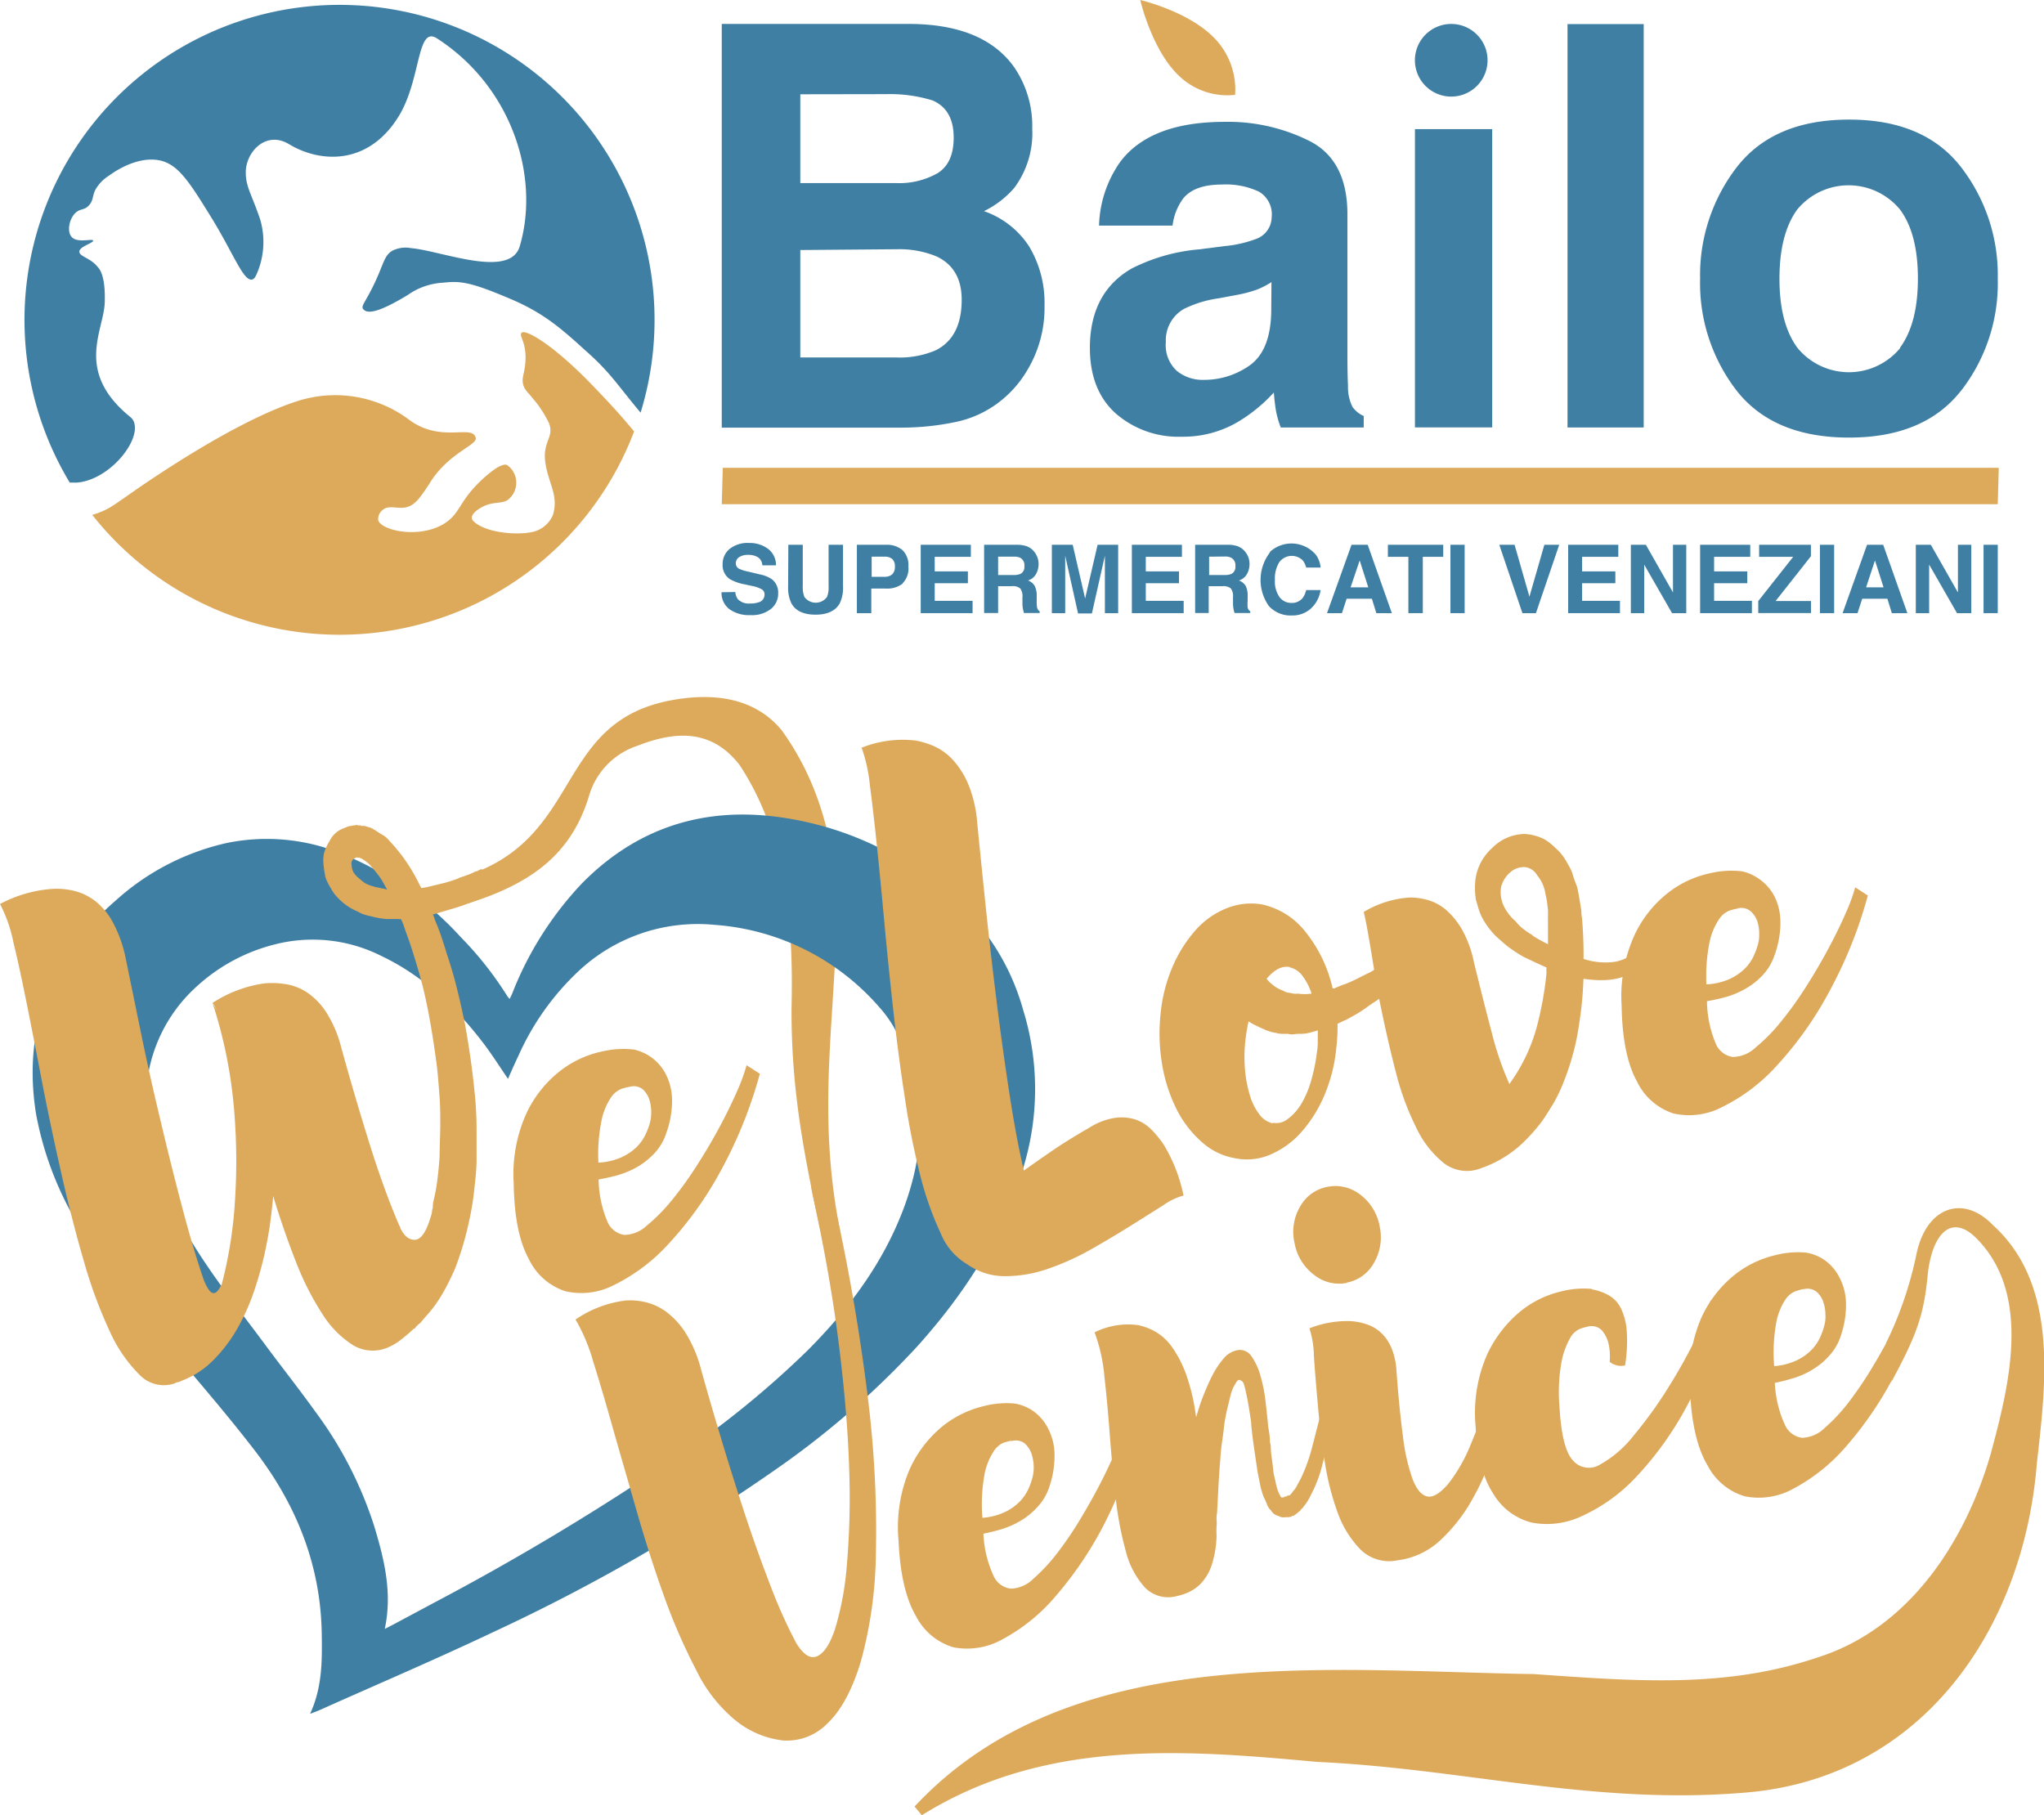 <svg id="Livello_1" data-name="Livello 1" xmlns="http://www.w3.org/2000/svg" viewBox="0 0 283.34 251.61"><defs><style>.cls-1{fill:#407fa4;}.cls-2{fill:#ddaa5c;}</style></defs><title>logo</title><path class="cls-1" d="M209.5,27h0a5,5,0,0,1,0,10.07h0a5,5,0,0,1,0-10.07" transform="translate(-8.33 -23.68)"/><path class="cls-1" d="M148.92,33a14.44,14.44,0,0,1,2.5,8.53,12.66,12.66,0,0,1-2.52,8.23,13.14,13.14,0,0,1-4.17,3.19A12.26,12.26,0,0,1,151,57.86a15.18,15.18,0,0,1,2.12,8.2A16.68,16.68,0,0,1,150.73,75a15.27,15.27,0,0,1-3.86,4.39,14.8,14.8,0,0,1-6.17,2.81,36.68,36.68,0,0,1-7.72.76h-24.6V27h26.39q10,.15,14.15,6m-29.65,3.75V49.06h13.27a10.76,10.76,0,0,0,5.77-1.38c1.48-.93,2.22-2.56,2.22-4.92q0-3.9-2.93-5.16a20.18,20.18,0,0,0-6.45-.87Zm0,21.59V73.23h13.26a12.61,12.61,0,0,0,5.53-1q3.58-1.81,3.58-7c0-2.91-1.16-4.9-3.48-6a13.5,13.5,0,0,0-5.45-1Z" transform="translate(-8.33 -23.68)"/><path class="cls-1" d="M178.12,57.79a16.34,16.34,0,0,0,4.22-.95,3.25,3.25,0,0,0,2.27-3.07,3.65,3.65,0,0,0-1.74-3.51,10.79,10.79,0,0,0-5.13-1q-3.8,0-5.37,1.9a7.91,7.91,0,0,0-1.5,3.79H160.68a16.07,16.07,0,0,1,3-8.92q4.2-5.46,14.43-5.46a25.16,25.16,0,0,1,11.83,2.7q5.18,2.69,5.17,10.16v19c0,1.32,0,2.91.08,4.78a6.06,6.06,0,0,0,.63,2.89,3.81,3.81,0,0,0,1.55,1.25v1.59H185.87a12.82,12.82,0,0,1-.67-2.35c-.12-.73-.22-1.57-.29-2.5a22,22,0,0,1-5.07,4.13,15,15,0,0,1-7.75,2A13.21,13.21,0,0,1,163,81q-3.58-3.21-3.59-9.09c0-5.08,1.92-8.77,5.78-11a25.33,25.33,0,0,1,9.33-2.66Zm6.46,5a11.37,11.37,0,0,1-2.05,1.05,18,18,0,0,1-2.84.74l-2.4.45a15.7,15.7,0,0,0-4.85,1.48,5,5,0,0,0-2.5,4.59,4.83,4.83,0,0,0,1.53,4,5.65,5.65,0,0,0,3.7,1.24,10.92,10.92,0,0,0,6.38-2q2.91-2.06,3-7.47Z" transform="translate(-8.33 -23.68)"/><rect class="cls-1" x="196.14" y="17.9" width="10.71" height="41.35"/><rect class="cls-1" x="217.29" y="3.34" width="10.56" height="55.92"/><path class="cls-1" d="M280.14,77.88q-5.11,6.47-15.52,6.46T249.1,77.88A24.35,24.35,0,0,1,244,62.32a24.51,24.51,0,0,1,5.11-15.5q5.11-6.55,15.52-6.56t15.52,6.56a24.45,24.45,0,0,1,5.11,15.5,24.29,24.29,0,0,1-5.11,15.56m-8.44-6q2.48-3.37,2.48-9.59t-2.48-9.56a9.23,9.23,0,0,0-14.25,0Q255,56.11,255,62.32t2.5,9.59a9.22,9.22,0,0,0,14.25,0" transform="translate(-8.33 -23.68)"/><path class="cls-1" d="M18.78,90.59c4.48-.18,9-5.6,8.15-8.31-.21-.69-.55-.73-1.56-1.68-6.37-5.95-2.63-11.25-2.52-15,.11-3.53-.63-4.56-1-4.94-1-1.25-2.56-1.42-2.52-2.12s2-1.19,1.91-1.51-2.24.41-3-.53c-.65-.76-.32-2.53.6-3.35.67-.59,1.19-.3,1.82-1s.44-1.2.87-2.12a5.41,5.41,0,0,1,1.91-2c.43-.32,3.77-2.77,7-2.12,2.58.52,4.15,3,7.2,7.95s4.43,8.84,5.63,8.57c.37-.08.55-.51.87-1.32a11.13,11.13,0,0,0,.26-7c-1.21-3.57-2-4.5-2-6.54,0-2.82,2.79-5.84,6-3.9,4.28,2.58,10.91,3,15.15-3.79,3.2-5.14,2.51-12.7,5.35-10.88a26.92,26.92,0,0,1,3.55,2.73c7.61,6.91,10.45,17.51,7.93,26.08-1.34,4.58-10.89.62-15.06.27a4.08,4.08,0,0,0-2.61.36c-1.1.66-1.17,1.71-2.34,4.24-1.29,2.79-2,3.34-1.73,3.8.63.93,2.65.25,6.22-1.91a9.3,9.3,0,0,1,4.87-1.7c2.34-.24,3.63-.22,9.64,2.37,4.3,1.85,6.79,4,10,6.93C93,75.35,93.86,77,97.13,80.88A43.67,43.67,0,1,0,18,90.58c.26,0,.51,0,.77,0" transform="translate(-8.33 -23.68)"/><polygon class="cls-2" points="277.07 64.85 276.93 69.9 100.05 69.9 100.19 64.85 277.07 64.85"/><path class="cls-2" d="M89.56,76.18c-5-5-8.42-6.88-8.93-6.37s1.23,1.64.25,5.83c-.41,1.75.53,2.26,1.39,3.37a15,15,0,0,1,2.17,3.36c.74,1.95-.92,2.49-.52,5.39S85.78,92.29,85,95a4,4,0,0,1-2.11,2.18c-1.57.77-6.91.64-8.9-1.22-.76-.7.3-1.58,1.43-2.12,1.44-.68,2.69-.26,3.47-1a3,3,0,0,0-.26-4.69c-.18-.08-.87-.34-3.21,1.77C72,93,72.25,94.62,70.21,96.06c-3.4,2.41-9,1.23-9.45-.26a1.59,1.59,0,0,1,.61-1.42c.84-.73,1.93-.14,3.12-.35S66.41,93,68,90.5c2.51-4,6.47-5.12,6.28-6.09-.39-2-4.75.76-9.19-2.51a17.12,17.12,0,0,0-15.49-2.63C43,81.37,34.12,86.82,27.71,91.2,24,93.77,23.78,94,22.51,94.56a14.34,14.34,0,0,1-1.39.5A43.67,43.67,0,0,0,96.23,83.49c-1.41-1.72-3.22-3.8-6.67-7.31" transform="translate(-8.33 -23.68)"/><path class="cls-2" d="M171.56,34c-3.64-3.64-5.17-10.32-5.17-10.32s6.51,1.51,10.15,5.15a10.23,10.23,0,0,1,3,8,9.67,9.67,0,0,1-8-2.86" transform="translate(-8.33 -23.68)"/><path class="cls-1" d="M110.26,105.75a1.86,1.86,0,0,0,.36,1,2.1,2.1,0,0,0,1.68.59,3.47,3.47,0,0,0,1.17-.16,1.09,1.09,0,0,0,.84-1.09.8.8,0,0,0-.41-.73,4.51,4.51,0,0,0-1.32-.45l-1-.22a6.37,6.37,0,0,1-2.08-.73,2.31,2.31,0,0,1-1-2.05,2.69,2.69,0,0,1,.94-2.11,4,4,0,0,1,2.75-.85,4.24,4.24,0,0,1,2.59.8,2.82,2.82,0,0,1,1.12,2.3H114a1.35,1.35,0,0,0-.77-1.21,2.58,2.58,0,0,0-1.18-.24,2.2,2.2,0,0,0-1.25.31,1,1,0,0,0-.47.86.82.82,0,0,0,.47.76,5.6,5.6,0,0,0,1.25.39l1.67.4a4.37,4.37,0,0,1,1.64.68,2.34,2.34,0,0,1,.84,1.94,2.7,2.7,0,0,1-1,2.15,4.21,4.21,0,0,1-2.84.86,4.63,4.63,0,0,1-2.94-.84,2.8,2.8,0,0,1-1.07-2.33Z" transform="translate(-8.33 -23.68)"/><path class="cls-1" d="M117.61,99.2h2V105a3.38,3.38,0,0,0,.23,1.43,1.93,1.93,0,0,0,3.13,0,3.41,3.41,0,0,0,.22-1.43V99.2h2V105a4.91,4.91,0,0,1-.47,2.35c-.58,1-1.69,1.54-3.33,1.54s-2.75-.51-3.34-1.54a4.91,4.91,0,0,1-.47-2.35Z" transform="translate(-8.33 -23.68)"/><path class="cls-1" d="M133.48,104.57a3.55,3.55,0,0,1-2.37.7h-2v3.41h-2V99.2h4.07a3.33,3.33,0,0,1,2.24.73,2.86,2.86,0,0,1,.83,2.27,2.91,2.91,0,0,1-.83,2.37M132,101.16a1.58,1.58,0,0,0-1.05-.31h-1.79v2.79h1.79a1.54,1.54,0,0,0,1.05-.34,1.4,1.4,0,0,0,.38-1.08,1.31,1.31,0,0,0-.38-1.06" transform="translate(-8.33 -23.68)"/><polygon class="cls-1" points="134.58 77.19 129.57 77.19 129.57 79.21 134.17 79.21 134.17 80.85 129.57 80.85 129.57 83.29 134.82 83.29 134.82 85 127.63 85 127.63 75.52 134.58 75.52 134.58 77.19"/><path class="cls-1" d="M150.76,99.45a2.33,2.33,0,0,1,.89.66,2.76,2.76,0,0,1,.47.79,2.66,2.66,0,0,1,.18,1,2.83,2.83,0,0,1-.34,1.33,1.92,1.92,0,0,1-1.13.92,1.79,1.79,0,0,1,.93.75,3.13,3.13,0,0,1,.28,1.48V107a4.39,4.39,0,0,0,.05.88.76.76,0,0,0,.36.54v.24h-2.18c-.06-.21-.1-.38-.13-.51a4.45,4.45,0,0,1-.08-.81l0-.89a1.73,1.73,0,0,0-.31-1.2,1.56,1.56,0,0,0-1.13-.31h-1.93v3.72h-1.94V99.2h4.54a4.06,4.06,0,0,1,1.49.25m-4.09,1.4v2.54h2.13a2.32,2.32,0,0,0,.95-.15,1.06,1.06,0,0,0,.56-1.07,1.18,1.18,0,0,0-.54-1.15,1.86,1.86,0,0,0-.92-.17Z" transform="translate(-8.33 -23.68)"/><path class="cls-1" d="M160.48,99.2h2.85v9.48h-1.84v-7.19c0-.33,0-.58,0-.77l-1.8,8h-1.92l-1.78-8v.77c0,.34,0,.59,0,.78v6.41h-1.85V99.2h2.89l1.72,7.45Z" transform="translate(-8.33 -23.68)"/><polygon class="cls-1" points="163.84 77.19 158.83 77.19 158.83 79.21 163.43 79.21 163.43 80.85 158.83 80.85 158.83 83.29 164.08 83.29 164.08 85 156.9 85 156.9 75.52 163.84 75.52 163.84 77.19"/><path class="cls-1" d="M180,99.45a2.33,2.33,0,0,1,.89.66,3,3,0,0,1,.48.79,2.87,2.87,0,0,1,.17,1,2.83,2.83,0,0,1-.34,1.33,1.92,1.92,0,0,1-1.13.92,1.86,1.86,0,0,1,.94.75,3.14,3.14,0,0,1,.27,1.48V107a4.39,4.39,0,0,0,0,.88.76.76,0,0,0,.36.54v.24h-2.18c-.06-.21-.1-.38-.13-.51a4.45,4.45,0,0,1-.08-.81l0-.89a1.73,1.73,0,0,0-.31-1.2,1.56,1.56,0,0,0-1.13-.31h-1.93v3.72H174V99.2h4.54a4.06,4.06,0,0,1,1.49.25m-4.09,1.4v2.54h2.13a2.32,2.32,0,0,0,.95-.15,1.06,1.06,0,0,0,.56-1.07A1.18,1.18,0,0,0,179,101a1.84,1.84,0,0,0-.91-.17Z" transform="translate(-8.33 -23.68)"/><path class="cls-1" d="M184.36,100.19a4.43,4.43,0,0,1,6.38.4,3.47,3.47,0,0,1,.65,1.77h-2a2.54,2.54,0,0,0-.48-1,2.15,2.15,0,0,0-3.24.25,4.25,4.25,0,0,0-.61,2.47,3.74,3.74,0,0,0,.65,2.39,2,2,0,0,0,1.64.79,1.88,1.88,0,0,0,1.55-.68,2.9,2.9,0,0,0,.49-1.1h2a4.33,4.33,0,0,1-1.3,2.52,3.78,3.78,0,0,1-2.69,1,4.06,4.06,0,0,1-3.18-1.31,6.25,6.25,0,0,1,.16-7.44" transform="translate(-8.33 -23.68)"/><path class="cls-1" d="M195.68,99.2h2.24l3.35,9.48h-2.15l-.62-2H195l-.65,2h-2.07Zm-.13,5.9H198l-1.19-3.73Z" transform="translate(-8.33 -23.68)"/><polygon class="cls-1" points="200.06 75.52 200.06 77.19 197.23 77.19 197.23 85 195.23 85 195.23 77.19 192.39 77.19 192.39 75.52 200.06 75.52"/><rect class="cls-1" x="201.06" y="75.52" width="1.97" height="9.48"/><polygon class="cls-1" points="214.08 75.52 216.14 75.52 212.91 85 211.04 85 207.83 75.52 209.95 75.52 212.01 82.71 214.08 75.52"/><polygon class="cls-1" points="224.33 77.19 219.31 77.19 219.31 79.21 223.92 79.21 223.92 80.85 219.31 80.85 219.31 83.29 224.56 83.29 224.56 85 217.38 85 217.38 75.52 224.33 75.52 224.33 77.19"/><polygon class="cls-1" points="226.07 75.52 228.15 75.52 231.91 82.13 231.91 75.52 233.75 75.52 233.75 85 231.78 85 227.92 78.27 227.92 85 226.07 85 226.07 75.52"/><polygon class="cls-1" points="242.62 77.19 237.61 77.19 237.61 79.21 242.21 79.21 242.21 80.85 237.61 80.85 237.61 83.29 242.85 83.29 242.85 85 235.67 85 235.67 75.52 242.62 75.52 242.62 77.19"/><polygon class="cls-1" points="243.73 83.32 248.57 77.19 243.85 77.19 243.85 75.52 251.03 75.52 251.03 77.11 246.13 83.32 251.04 83.32 251.04 84.99 243.73 84.99 243.73 83.32"/><rect class="cls-1" x="252.28" y="75.52" width="1.97" height="9.48"/><path class="cls-1" d="M267.14,99.2h2.24l3.35,9.48h-2.15l-.62-2h-3.49l-.65,2h-2.07Zm-.13,5.9h2.42l-1.19-3.73Z" transform="translate(-8.33 -23.68)"/><polygon class="cls-1" points="265.57 75.52 267.65 75.52 271.41 82.13 271.41 75.52 273.26 75.52 273.26 85 271.28 85 267.42 78.27 267.42 85 265.57 85 265.57 75.52"/><rect class="cls-1" x="274.96" y="75.52" width="1.97" height="9.48"/><path class="cls-2" d="M72,145.37c17.38-5,12.83-21.56,29.41-24.62,9.1-1.68,13.32,1.78,15.3,4.19,5,6.94,7.18,15,7.61,23.35,0,16.47-3,29,.57,46.57l-2.92-1c-2.57-11.77-3.93-20-3.92-30.28.29-11.81-.66-24-7.24-33.91-3.88-4.93-8.82-4.69-14.22-2.57A10.36,10.36,0,0,0,90,133.94c-2.39,8-7.83,12.19-16.87,15Z" transform="translate(-8.33 -23.68)"/><path class="cls-1" d="M51.32,261.24c1.69-3.64,1.67-7.37,1.61-11.11-.15-9.48-3.51-17.83-9.2-25.26-3.65-4.76-7.57-9.3-11.44-13.89A133.48,133.48,0,0,1,20,194.78,45.66,45.66,0,0,1,13.31,178c-1.85-11.85,2-21.62,11-29.43a34,34,0,0,1,15.32-8,27.46,27.46,0,0,1,15.88,1.37A45.87,45.87,0,0,1,72.21,153.6a47.75,47.75,0,0,1,6.48,8.23c.06.08.13.15.29.33.14-.31.26-.53.36-.77A47.06,47.06,0,0,1,89,146.14c7.58-7.7,16.84-10.66,27.46-9.17a44.94,44.94,0,0,1,26,13.13,32,32,0,0,1,7.68,13.52,37.14,37.14,0,0,1-.61,23.86c-3,8.66-8,16.11-14.08,22.88a119.32,119.32,0,0,1-20.13,17.4A257.28,257.28,0,0,1,76.55,250c-7.93,3.76-16,7.2-24,10.78-.35.15-.71.28-1.21.47m10.35-11.77,1.16-.6,5.61-3A350.41,350.41,0,0,0,102,225.73a131,131,0,0,0,18.24-14.81c5.83-5.84,10.69-12.36,13.53-20.2,2-5.58,2.78-11.3,1.29-17.16-.93-3.63-2.15-7.19-4.66-10.05a33.37,33.37,0,0,0-23-11.62,24.15,24.15,0,0,0-19.1,6.63A36.36,36.36,0,0,0,80.21,170c-.51,1.08-1,2.17-1.46,3.24-1.18-1.72-2.26-3.45-3.5-5.06-3.84-5-8.33-9.26-14.1-12a21.13,21.13,0,0,0-14.61-1.61,25,25,0,0,0-10.91,5.83,21.25,21.25,0,0,0-7,17.53c.32,6,2.55,11.37,5.46,16.52C37.27,200,41.32,205,45.16,210.19c2.28,3.08,4.66,6.08,6.89,9.19a54.25,54.25,0,0,1,8.16,15.88c1.38,4.58,2.53,9.22,1.46,14.21" transform="translate(-8.33 -23.68)"/><path class="cls-2" d="M76.47,147.5l-.31.05a.42.42,0,0,1-.3.14.27.27,0,0,1-.15.12.7.7,0,0,0-.22.12,12.28,12.28,0,0,1-1.19.56c-.46.2-1,.41-1.6.63s-1.27.43-2,.64l-2.38.7a1.91,1.91,0,0,1,.27.69c.35.8.65,1.59.92,2.38s.52,1.58.76,2.4q.8,2.34,1.41,4.82c.41,1.64.77,3.27,1.1,4.87.6,3.32,1.06,6.55,1.36,9.68.16,1.57.24,3.12.25,4.64s0,3,0,4.5-.19,2.91-.33,4.28a37,37,0,0,1-.64,3.95,43.63,43.63,0,0,1-2,6.84c-.43,1-.86,1.88-1.29,2.68a19.47,19.47,0,0,1-1.3,2.14,15.42,15.42,0,0,1-1.23,1.57c-.39.43-.71.82-1,1.17a3.11,3.11,0,0,0-.69.66c0,.07-.09.11-.15.12s-.07,0-.06.1v-.09a20.66,20.66,0,0,1-1.77,1.52,7.86,7.86,0,0,1-1.62,1,5.31,5.31,0,0,1-5-.2,13.72,13.72,0,0,1-4.32-4.39,39.36,39.36,0,0,1-3.68-7.3q-1.68-4.27-3.11-9c-.07.87-.2,2-.37,3.36s-.45,2.91-.81,4.59a50.93,50.93,0,0,1-1.47,5.23,29.8,29.8,0,0,1-2.3,5.14,20.59,20.59,0,0,1-3.31,4.38,12.18,12.18,0,0,1-4.51,2.93,1.17,1.17,0,0,1-.46.17.82.82,0,0,0-.38.15,4.67,4.67,0,0,1-4.92-1.18,20.1,20.1,0,0,1-4.17-6.12,64.53,64.53,0,0,1-3.53-9.57q-1.61-5.52-3-11.62t-2.61-12.24c-.78-4.09-1.52-7.88-2.21-11.34s-1.33-6.48-1.95-9A19.74,19.74,0,0,0,8.33,149a18,18,0,0,1,7.48-2.11,10.28,10.28,0,0,1,3,.34,7.88,7.88,0,0,1,2.86,1.47,9.54,9.54,0,0,1,2.39,3,18.1,18.1,0,0,1,1.69,4.82q.91,4.44,2.14,10.44t2.73,12.22q1.47,6.22,3,12t2.94,9.89c.46,1.15.88,1.77,1.28,1.86s.8-.33,1.24-1.26A59.86,59.86,0,0,0,40.91,190a84.68,84.68,0,0,0-.12-12.36,64.89,64.89,0,0,0-3-14.93l.68,1.18c-.15-.28-.27-.51-.35-.68a2.54,2.54,0,0,0-.33-.5A17.56,17.56,0,0,1,45,160a11.52,11.52,0,0,1,3,.12A7.35,7.35,0,0,1,51,161.33a9.72,9.72,0,0,1,2.6,2.75,16.57,16.57,0,0,1,2,4.68q1.86,6.77,3.92,13.36t4.17,11.48a.55.55,0,0,1,.14.35c.57,1.13,1.26,1.66,2.08,1.59s1.55-1.17,2.16-3.29a2.09,2.09,0,0,0,.14-.61,2.44,2.44,0,0,1,.14-.62.36.36,0,0,1,0-.28.24.24,0,0,1,0-.15.17.17,0,0,0,0-.13,26.52,26.52,0,0,0,.6-3.17c.14-1.1.25-2.23.32-3.41,0-1.35.08-2.71.09-4.09s0-2.83-.12-4.34-.21-2.93-.41-4.43-.42-3-.68-4.57-.55-3.07-.88-4.58-.74-3-1.2-4.53-.9-2.94-1.47-4.44c-.1-.3-.21-.6-.31-.92a6.6,6.6,0,0,0-.39-.9.54.54,0,0,1-.33,0h-1.7a12,12,0,0,1-1.91-.33c-.34-.07-.67-.15-1-.25a4,4,0,0,1-1-.44,7.63,7.63,0,0,1-2.06-1.23,9.19,9.19,0,0,1-.91-.87,5.69,5.69,0,0,1-.8-1.15,7.18,7.18,0,0,1-.72-1.44,12.93,12.93,0,0,1-.33-2.47,7.45,7.45,0,0,1,.09-.89A6.35,6.35,0,0,1,54,140.3a3.57,3.57,0,0,1,1.15-1.38,4,4,0,0,1,.74-.39l.76-.31.78-.12.4-.07a.19.19,0,0,0,.17.07l.16,0h.15l.1.07h.23a.53.53,0,0,0,.21,0l.22.06a2.85,2.85,0,0,0,.38.12,2.8,2.8,0,0,1,.38.13,13.94,13.94,0,0,1,1.27.8,3.3,3.3,0,0,1,1.1.83q.51.57.9,1l.81,1a24.4,24.4,0,0,1,2.68,4.43.42.42,0,0,1,.12.25l.71-.11,2.29-.55a16.21,16.21,0,0,0,1.88-.58l1.52-.56a7.28,7.28,0,0,0,1.13-.51c.21,0,.34-.08.38-.15a.4.4,0,0,0,.3-.14l.23,0Zm-15.88-.84a2.87,2.87,0,0,0,.67.17A7.08,7.08,0,0,1,62,147c-.23-.39-.43-.75-.62-1.09a8,8,0,0,0-.6-.91c-.41-.55-.82-1-1.21-1.46a5.21,5.21,0,0,0-1.11-.83.21.21,0,0,0-.17-.06s-.08,0-.09-.08h-.16l-.08,0h-.08a.3.3,0,0,0-.25,0c0,.07-.14.11-.3.14l-.13.2a.75.75,0,0,0-.13.67,2.5,2.5,0,0,0,.24,1,3.92,3.92,0,0,0,.8.88l.56.46a2.24,2.24,0,0,0,.62.36,2.57,2.57,0,0,0,.61.22l.68.21" transform="translate(-8.33 -23.68)"/><path class="cls-2" d="M113.66,172.53a61.65,61.65,0,0,1-5.46,13.53,49.59,49.59,0,0,1-7.1,9.95,25.33,25.33,0,0,1-7.56,5.76,9.85,9.85,0,0,1-6.83.91,8.5,8.5,0,0,1-5.07-4.46q-2-3.61-2.1-10.48a20.41,20.41,0,0,1,1.86-9.93A16.14,16.14,0,0,1,86.16,172a14.25,14.25,0,0,1,5.63-2.56,12.75,12.75,0,0,1,4.44-.26,6.58,6.58,0,0,1,2.45,1.12,6.66,6.66,0,0,1,1.95,2.3,8,8,0,0,1,.86,3.44,13,13,0,0,1-.77,4.62,7.49,7.49,0,0,1-1.77,3,10.33,10.33,0,0,1-2.5,1.91,12.65,12.65,0,0,1-2.73,1.09c-.93.24-1.74.41-2.41.52A15.52,15.52,0,0,0,92.52,193a3,3,0,0,0,2.37,1.87A4.7,4.7,0,0,0,98,193.57a25,25,0,0,0,3.49-3.54,50.07,50.07,0,0,0,3.5-4.88c1.16-1.8,2.2-3.59,3.15-5.36s1.73-3.4,2.38-4.88a25.74,25.74,0,0,0,1.3-3.56Zm-18,1.8a9.47,9.47,0,0,0-1.12.27,3.15,3.15,0,0,0-1.5,1.2,8.87,8.87,0,0,0-1.3,3.1,23.45,23.45,0,0,0-.46,5.95,8.87,8.87,0,0,0,3.22-.75,7.51,7.51,0,0,0,2.11-1.44,6.12,6.12,0,0,0,1.2-1.71,9.3,9.3,0,0,0,.62-1.66,5.24,5.24,0,0,0,.17-1.4,5.92,5.92,0,0,0-.25-1.75,3.38,3.38,0,0,0-.88-1.42,2,2,0,0,0-1.81-.39" transform="translate(-8.33 -23.68)"/><path class="cls-2" d="M172.43,189.4a9,9,0,0,0-2.88,1.38l-4.5,2.83q-2.55,1.6-5.51,3.28a35.92,35.92,0,0,1-6,2.7,18.06,18.06,0,0,1-5.88,1,9,9,0,0,1-5.24-1.64,8.86,8.86,0,0,1-3.71-4.35,44.26,44.26,0,0,1-2.84-8.08A106,106,0,0,1,133.78,176q-.9-5.82-1.58-11.91t-1.23-12q-.54-5.93-1.06-10.93t-1-8.65a21.83,21.83,0,0,0-1.14-5.18,15.4,15.4,0,0,1,7.42-1,11.13,11.13,0,0,1,2.81.88,8,8,0,0,1,2.59,2,11.82,11.82,0,0,1,2.06,3.43,17.66,17.66,0,0,1,1.15,5.18q.47,4.78,1.14,11.24t1.51,13.19q.84,6.75,1.81,13.06t2,10.64q1.65-1.18,3.83-2.68c1.45-1,3.2-2.09,5.27-3.28a9.28,9.28,0,0,1,3.49-1.34,6.39,6.39,0,0,1,2.86.22,5.8,5.8,0,0,1,2.26,1.43,14.29,14.29,0,0,1,1.73,2.15,22.24,22.24,0,0,1,2.7,7" transform="translate(-8.33 -23.68)"/><path class="cls-2" d="M207.93,154.33a1.81,1.81,0,0,0-.27.32,1.52,1.52,0,0,1-.3.37c-.12.11-.24.24-.38.38a.74.74,0,0,1-.28.28.58.58,0,0,0-.27.27l-.62.65a.93.93,0,0,1-.35.33,1,1,0,0,0-.35.33c-.14.15-.28.29-.41.44l-.42.43a3.41,3.41,0,0,1-.45.39,3,3,0,0,0-.47.4c-.13.14-.28.29-.45.44s-.34.3-.53.45l-.24.22a1.89,1.89,0,0,1-.25.23l-.28.22a.22.22,0,0,1-.14.12.22.22,0,0,0-.15.12,1.66,1.66,0,0,0-.57.45,1.83,1.83,0,0,0-.57.46,14.76,14.76,0,0,1-1.22.89c-.44.28-.87.58-1.31.9a15.4,15.4,0,0,1-1.31.85l-1.4.78c-.25.1-.47.19-.64.28l-.56.28a24.87,24.87,0,0,1-.17,3.32,22,22,0,0,1-1.68,6.65,18.68,18.68,0,0,1-3.23,5.11,12.09,12.09,0,0,1-4.29,3.07,8.21,8.21,0,0,1-4.89.47,9.12,9.12,0,0,1-4.57-2.25,15,15,0,0,1-3.46-4.49,21.74,21.74,0,0,1-2-6.1,25.62,25.62,0,0,1-.25-7.07,21.87,21.87,0,0,1,1.68-6.65,18.77,18.77,0,0,1,3.23-5.1,11.37,11.37,0,0,1,4.3-3,9.06,9.06,0,0,1,4.88-.51,10.51,10.51,0,0,1,6.1,3.92,19.17,19.17,0,0,1,3.67,7.72l.24,0c.39-.19.82-.36,1.28-.53a11.74,11.74,0,0,0,1.28-.53c.4-.18.81-.39,1.23-.61l1.24-.61a5.69,5.69,0,0,0,.58-.37,2.3,2.3,0,0,1,.6-.28l.28-.23a.26.26,0,0,0,.15-.07.34.34,0,0,1,.15-.07l.26-.18.25-.17,1.09-.73a3,3,0,0,0,.95-.61,4.56,4.56,0,0,1,.87-.6,7.91,7.91,0,0,1,.79-.59.64.64,0,0,1,.32-.27.72.72,0,0,0,.31-.29l.66-.38a5.22,5.22,0,0,1,.43-.39l.35-.28a.78.78,0,0,0,.28-.23Zm-23.13,25a2.51,2.51,0,0,0,2-.5,7.24,7.24,0,0,0,1.84-2,13.29,13.29,0,0,0,1.4-3.21,25.16,25.16,0,0,0,.85-4.12A8.44,8.44,0,0,0,191,168c0-.49,0-1,0-1.48-.41.13-.81.24-1.2.34a5.3,5.3,0,0,1-1.22.14,4,4,0,0,0-.84.05,1.92,1.92,0,0,1-.86-.05l-.85,0a4.16,4.16,0,0,1-.87-.14,6,6,0,0,1-1.58-.48c-.49-.22-1-.45-1.44-.68a4,4,0,0,1-.72-.44c-.1.38-.18.78-.25,1.19s-.12.8-.17,1.17a20.62,20.62,0,0,0-.09,4.28,17,17,0,0,0,.69,3.65,8,8,0,0,0,1.32,2.63,3.14,3.14,0,0,0,1.82,1.22m2.37-21.66c-1.06-.2-2.12.34-3.2,1.62a3.75,3.75,0,0,0,.78.79,4.46,4.46,0,0,0,1.51.86,1.84,1.84,0,0,0,.94.31l.5.1a1.81,1.81,0,0,0,.57,0,6.91,6.91,0,0,0,1.93,0,8.35,8.35,0,0,0-1.26-2.46,3,3,0,0,0-1.77-1.18" transform="translate(-8.33 -23.68)"/><path class="cls-2" d="M238.53,150.88a9.9,9.9,0,0,1-1.15,4.77,8.14,8.14,0,0,1-3.13,3q-2.2,1.32-6.42.72c-.05,1.35-.14,2.65-.28,3.9s-.33,2.49-.54,3.75a35.56,35.56,0,0,1-2,6.84,20.28,20.28,0,0,1-1.38,2.84c-.51.84-1,1.64-1.54,2.4a24.23,24.23,0,0,1-2.65,3,15.82,15.82,0,0,1-5.72,3.49,5.27,5.27,0,0,1-5.19-.63,13.93,13.93,0,0,1-3.9-5,37.78,37.78,0,0,1-2.8-7.62c-.75-2.88-1.4-5.75-2-8.63s-1-5.54-1.41-8-.73-4.32-1.05-5.61a14.07,14.07,0,0,1,6.36-2,8.69,8.69,0,0,1,2.6.37,6.71,6.71,0,0,1,2.49,1.38,10.5,10.5,0,0,1,2.19,2.72,15.52,15.52,0,0,1,1.63,4.46q1.29,5.31,2.48,9.79a42.92,42.92,0,0,0,2.44,7.13,24.18,24.18,0,0,0,4-8.71,46.38,46.38,0,0,0,1.15-6.7,3.45,3.45,0,0,1,0-.74c-.52-.22-1-.46-1.57-.71l-1.66-.79c-.48-.28-1-.6-1.49-.95a11.91,11.91,0,0,1-1.54-1.22,10.45,10.45,0,0,1-2.75-3.41,7.4,7.4,0,0,1-.43-1.13l-.36-1.22a11.05,11.05,0,0,1-.06-2.74,7.13,7.13,0,0,1,2.34-4.41,6.43,6.43,0,0,1,4.52-1.93,7.09,7.09,0,0,1,2.62.69,6.31,6.31,0,0,1,1.15.82c.35.31.68.62,1,.94a7.74,7.74,0,0,1,.83,1.1c.22.37.45.77.69,1.22s.32.79.44,1.17a10.48,10.48,0,0,0,.43,1.17,9.67,9.67,0,0,1,.28,1.19c.07.39.13.76.19,1.12l.19,1.16a6.66,6.66,0,0,0,.1,1.09c.16,1.93.23,3.81.21,5.65a9.71,9.71,0,0,0,4.35.4,5.76,5.76,0,0,0,3.05-1.59c.93-.88,1.46-2.5,1.61-4.85Zm-17.76,2.49c.37.24.72.46,1.08.65l1.06.56c0-.55,0-1.12,0-1.69s0-1.18,0-1.79a2.71,2.71,0,0,1,0-.46,2.81,2.81,0,0,0,0-.45,3.65,3.65,0,0,0-.07-.9,8.6,8.6,0,0,0-.27-1.61A5.25,5.25,0,0,0,221.4,145a2.22,2.22,0,0,0-1.64-1.11,2.81,2.81,0,0,0-2.06.7,4.07,4.07,0,0,0-1.28,2,4.54,4.54,0,0,0,.25,2.43,6.41,6.41,0,0,0,1.76,2.38,5.82,5.82,0,0,0,1.12,1.1,10.41,10.41,0,0,0,1.22.82" transform="translate(-8.33 -23.68)"/><path class="cls-2" d="M267.25,147.82a61.65,61.65,0,0,1-5.46,13.53,49.61,49.61,0,0,1-7.11,10,25.09,25.09,0,0,1-7.56,5.76,9.85,9.85,0,0,1-6.83.92,8.51,8.51,0,0,1-5.06-4.47q-2-3.62-2.11-10.48A20.41,20.41,0,0,1,235,153.1a16.14,16.14,0,0,1,4.76-5.81,14.25,14.25,0,0,1,5.63-2.56,12.77,12.77,0,0,1,4.44-.26,6.45,6.45,0,0,1,2.45,1.13,6.56,6.56,0,0,1,2,2.29,8,8,0,0,1,.85,3.44,13.15,13.15,0,0,1-.76,4.62,7.81,7.81,0,0,1-1.77,3,10.38,10.38,0,0,1-2.51,1.91,12.65,12.65,0,0,1-2.73,1.09c-.93.24-1.73.41-2.41.52a15.72,15.72,0,0,0,1.21,5.86,3,3,0,0,0,2.37,1.87,4.68,4.68,0,0,0,3.14-1.29,25,25,0,0,0,3.49-3.54,50.09,50.09,0,0,0,3.51-4.88q1.72-2.7,3.14-5.36c.95-1.78,1.74-3.4,2.38-4.88a26,26,0,0,0,1.31-3.56Zm-18,1.8a10,10,0,0,0-1.12.27,3.08,3.08,0,0,0-1.49,1.2,8.85,8.85,0,0,0-1.31,3.1,23.92,23.92,0,0,0-.46,5.95,8.93,8.93,0,0,0,3.23-.75,7.45,7.45,0,0,0,2.1-1.44,6.16,6.16,0,0,0,1.21-1.71,10,10,0,0,0,.61-1.66,4.86,4.86,0,0,0,.17-1.4,5.66,5.66,0,0,0-.25-1.75A3.28,3.28,0,0,0,251,150a2,2,0,0,0-1.81-.39" transform="translate(-8.33 -23.68)"/><path class="cls-2" d="M120.83,188.53c-.07-.36,0-.59.26-.7a2.64,2.64,0,0,1,.78-.2h.73a7.43,7.43,0,0,1,.76.14,281.12,281.12,0,0,1,5.25,29.48,148.94,148.94,0,0,1,1.13,22,58.5,58.5,0,0,1-2.13,14.93q-1.78,5.75-4.55,8.38a7.83,7.83,0,0,1-6.23,2.39,12.82,12.82,0,0,1-7-3.17,20.66,20.66,0,0,1-5-6.6,81.35,81.35,0,0,1-4.37-10q-2-5.55-3.76-11.64T93.38,222q-1.51-5.41-2.82-9.56a24.91,24.91,0,0,0-2.45-5.84,15.54,15.54,0,0,1,7-2.64,9.19,9.19,0,0,1,2.89.28,8,8,0,0,1,2.83,1.4,11.17,11.17,0,0,1,2.62,2.95,18.25,18.25,0,0,1,2.06,4.92q1.39,5,3,10.31t3.26,10.31q1.67,5,3.41,9.49a69.24,69.24,0,0,0,3.54,7.86c1,1.6,1.93,2.2,2.87,1.8s1.79-1.66,2.5-3.8a41.53,41.53,0,0,0,1.63-8.84,109.45,109.45,0,0,0,.32-13.39q-.24-7.74-1.45-17.38T120.91,189Z" transform="translate(-8.33 -23.68)"/><path class="cls-2" d="M166.5,221.07a61.71,61.71,0,0,1-5,13.69,50.71,50.71,0,0,1-6.81,10.16,25.31,25.31,0,0,1-7.38,6,10,10,0,0,1-6.81,1.12,8.56,8.56,0,0,1-5.19-4.32q-2.11-3.56-2.42-10.42a20.48,20.48,0,0,1,1.56-10,16.42,16.42,0,0,1,4.59-5.95,14.41,14.41,0,0,1,5.55-2.72,12.57,12.57,0,0,1,4.43-.38,6.42,6.42,0,0,1,2.48,1,6.55,6.55,0,0,1,2,2.24,8,8,0,0,1,1,3.42,13.1,13.1,0,0,1-.63,4.63,7.6,7.6,0,0,1-1.68,3,10.35,10.35,0,0,1-2.45,2,12.43,12.43,0,0,1-2.69,1.16c-.92.26-1.72.46-2.4.59a15.61,15.61,0,0,0,1.4,5.83,3,3,0,0,0,2.42,1.79,4.65,4.65,0,0,0,3.1-1.37,24.9,24.9,0,0,0,3.38-3.65,49.89,49.89,0,0,0,3.36-5q1.65-2.76,3-5.46c.89-1.8,1.63-3.44,2.23-4.94a24.86,24.86,0,0,0,1.2-3.6Zm-18,2.33a11,11,0,0,0-1.11.3A3.14,3.14,0,0,0,146,225a8.8,8.8,0,0,0-1.21,3.14,23.57,23.57,0,0,0-.28,5.95,8.85,8.85,0,0,0,3.2-.84,7.17,7.17,0,0,0,2.06-1.5,6.32,6.32,0,0,0,1.15-1.74,9,9,0,0,0,.57-1.68,5.12,5.12,0,0,0,.13-1.4,6,6,0,0,0-.31-1.75,3.36,3.36,0,0,0-.92-1.39,2,2,0,0,0-1.82-.34" transform="translate(-8.33 -23.68)"/><path class="cls-2" d="M194.76,214.12q-.58,2.41-1,4.53c-.31,1.23-.61,2.48-.93,3.77s-.58,2.3-.82,3-.4,1.48-.64,2.29a18.27,18.27,0,0,1-.94,2.44c-.19.4-.4.81-.61,1.22a6.87,6.87,0,0,1-.79,1.17.72.72,0,0,1-.23.27.87.87,0,0,0-.23.28l-.28.23-.28.24a1.45,1.45,0,0,0-.35.25l-.23,0c0,.06,0,.09-.06.1L187,234l-.08,0h-.07l-.08,0-.24,0a1.37,1.37,0,0,1-1-.18,1.51,1.51,0,0,1-1-.74,2.18,2.18,0,0,1-.59-.9,5.68,5.68,0,0,0-.42-.93,11,11,0,0,1-.52-1.79c-.11-.57-.22-1.11-.33-1.65-.17-1.13-.33-2.24-.49-3.32s-.29-2.15-.4-3.24c0-.54-.12-1.08-.2-1.62s-.16-1-.25-1.52-.19-1-.29-1.42a8.34,8.34,0,0,0-.32-1.23.79.79,0,0,0-.5-.46c-.17-.09-.37,0-.57.39l-.36.62a7.45,7.45,0,0,0-.39,1.13c-.1.42-.2.82-.29,1.21s-.23.89-.31,1.31-.16.84-.23,1.28c-.1.88-.2,1.72-.32,2.51s-.2,1.59-.25,2.4c-.13,1.56-.23,3-.29,4.3s-.13,2.39-.17,3.26a3.49,3.49,0,0,0-.07.89,5.17,5.17,0,0,1,0,1,9.54,9.54,0,0,0,0,1.2,14.2,14.2,0,0,1-.63,4,7.08,7.08,0,0,1-1.34,2.47,5.62,5.62,0,0,1-1.72,1.34,7,7,0,0,1-1.71.6,4.52,4.52,0,0,1-4.53-1.16,11.75,11.75,0,0,1-2.66-5.07,46.24,46.24,0,0,1-1.41-7.53c-.32-2.83-.58-5.68-.8-8.56s-.46-5.58-.75-8.11a23.21,23.21,0,0,0-1.36-6.1,10.39,10.39,0,0,1,6.06-1,8.41,8.41,0,0,1,2.41.93,7.25,7.25,0,0,1,2.29,2.14,15.91,15.91,0,0,1,1.91,3.7,27.56,27.56,0,0,1,1.34,5.55l.08.44a28.84,28.84,0,0,1,.91-2.8c.4-1,.82-2,1.29-2.92a11.87,11.87,0,0,1,1.56-2.37,3.34,3.34,0,0,1,1.88-1.19,1.91,1.91,0,0,1,2,.81,8.72,8.72,0,0,1,1.25,2.67,21.82,21.82,0,0,1,.72,3.6c.15,1.32.28,2.53.38,3.61.06.3.11.63.16,1a9.19,9.19,0,0,1,.07,1l.11.53a12.54,12.54,0,0,0,.15,1.77c.08.57.15,1.13.2,1.67s.19,1,.29,1.46a12.37,12.37,0,0,0,.35,1.37,8.26,8.26,0,0,0,.41.84l.1.08s.08,0,.08,0,0,0,.09,0h.08l.22-.13.15,0,.08,0c0-.06,0-.1.14-.12A.22.22,0,0,1,187,231a.6.6,0,0,0,.22-.13.53.53,0,0,1,.13-.16,1.39,1.39,0,0,0,.19-.27,3.13,3.13,0,0,0,.57-.8c.16-.31.34-.63.54-1a23.68,23.68,0,0,0,1.57-4.36c.19-.71.43-1.66.74-2.86s.61-2.38.92-3.54c.33-1.36.69-2.81,1.09-4.36Z" transform="translate(-8.33 -23.68)"/><path class="cls-2" d="M195,201.53a5.53,5.53,0,0,1-4.56-1.16,7,7,0,0,1-2.66-4.38,6.89,6.89,0,0,1,.79-5.08,5.47,5.47,0,0,1,3.8-2.71,5.59,5.59,0,0,1,4.55,1.11,7.06,7.06,0,0,1,2.67,4.43,7,7,0,0,1-.8,5,5.45,5.45,0,0,1-3.79,2.75m24,8.14c-.1.32-.26,1.26-.5,2.81s-.61,3.39-1.14,5.52-1.19,4.41-2,6.84a35.71,35.71,0,0,1-3,6.84,23.2,23.2,0,0,1-4.35,5.54,10.57,10.57,0,0,1-5.9,2.79,5.67,5.67,0,0,1-5.16-1.46,14.12,14.12,0,0,1-3.23-5.24,36.53,36.53,0,0,1-1.81-7.36q-.62-4.08-.93-7.8c-.22-2.48-.4-4.66-.52-6.54a12.91,12.91,0,0,0-.62-3.75,14.3,14.3,0,0,1,5.73-1,9.28,9.28,0,0,1,2.15.42,5.4,5.4,0,0,1,2,1.15,6.06,6.06,0,0,1,1.46,2.07,9.65,9.65,0,0,1,.73,3.28q.38,5.17.89,9a27.15,27.15,0,0,0,1.35,6c.54,1.4,1.21,2.19,2,2.38s1.76-.38,2.91-1.71a22.39,22.39,0,0,0,3.14-5.49,61.87,61.87,0,0,0,2.4-6.73,79.61,79.61,0,0,0,2-8.12Z" transform="translate(-8.33 -23.68)"/><path class="cls-2" d="M229,202.42a7.2,7.2,0,0,1,2.31.81A4.22,4.22,0,0,1,233,205a8.7,8.7,0,0,1,.83,3.16,21.18,21.18,0,0,1-.23,4.8,2.34,2.34,0,0,1-1.58-.16,1.29,1.29,0,0,1-.56-.36,7.94,7.94,0,0,0-.19-2.64,4.57,4.57,0,0,0-.86-1.67,2,2,0,0,0-1.94-.56,10.57,10.57,0,0,0-1.07.3,2.86,2.86,0,0,0-1.44,1.34,10.85,10.85,0,0,0-1.18,3.31,24,24,0,0,0-.27,6.23c.22,3.83.84,6.3,1.87,7.39a2.9,2.9,0,0,0,3.72.58,15.5,15.5,0,0,0,4.72-4.08,58,58,0,0,0,4.75-6.58,78.12,78.12,0,0,0,3.87-6.92,23.64,23.64,0,0,0,2-5.18l1.84,1.13a55.87,55.87,0,0,1-5.12,13.52,45.45,45.45,0,0,1-6.93,9.71,23.65,23.65,0,0,1-7.56,5.5,11.24,11.24,0,0,1-7,.93,8.63,8.63,0,0,1-5.34-4c-1.43-2.18-2.25-5.29-2.45-9.31a20.18,20.18,0,0,1,1.57-9.93,17,17,0,0,1,4.59-6,14,14,0,0,1,5.55-2.77,12.52,12.52,0,0,1,4.42-.38" transform="translate(-8.33 -23.68)"/><path class="cls-2" d="M271.2,213.82A49.77,49.77,0,0,1,264.4,224a25.23,25.23,0,0,1-7.38,6,9.89,9.89,0,0,1-6.81,1.11,8.54,8.54,0,0,1-5.19-4.31q-2.13-3.56-2.42-10.42a20.46,20.46,0,0,1,1.56-10,16.25,16.25,0,0,1,4.59-5.95,14.2,14.2,0,0,1,5.55-2.72,12.56,12.56,0,0,1,4.43-.38,6.34,6.34,0,0,1,2.48,1,6.55,6.55,0,0,1,2,2.24,8,8,0,0,1,1,3.41,13.12,13.12,0,0,1-.63,4.64,7.56,7.56,0,0,1-1.68,3,9.88,9.88,0,0,1-2.45,2,11.52,11.52,0,0,1-2.69,1.16q-1.38.41-2.4.6a15.49,15.49,0,0,0,1.4,5.82,3,3,0,0,0,2.42,1.8,4.72,4.72,0,0,0,3.1-1.38,24.26,24.26,0,0,0,3.38-3.64,52.34,52.34,0,0,0,3.36-5q1.65-2.76,3-5.46t2.23-5c.6-1.49.09,7.19-2,11.22m-12.92-11.37c-.26.05-.63.16-1.11.31a3.08,3.08,0,0,0-1.46,1.25,8.73,8.73,0,0,0-1.21,3.13,23.22,23.22,0,0,0-.28,6,8.85,8.85,0,0,0,3.2-.84,7.17,7.17,0,0,0,2.06-1.5,6.22,6.22,0,0,0,1.15-1.75,10,10,0,0,0,.57-1.67,4.59,4.59,0,0,0,.12-1.41,5.57,5.57,0,0,0-.3-1.74,3.3,3.3,0,0,0-.92-1.39,2,2,0,0,0-1.82-.35" transform="translate(-8.33 -23.68)"/><path class="cls-2" d="M269.78,209.86A51.9,51.9,0,0,0,274,197.48c1.37-6.49,6.47-8.28,10.62-3.94,9.11,8.28,7.3,22,6.06,33-1.83,23-15.92,43.57-40.28,45.63-21.15,1.81-39-3.3-59.43-4.24-18.87-1.74-37.89-3.19-54.86,7.39l-1-1.21c21.45-23,57.1-18.79,85.84-18.36,14.26,1,26.7,2,39.44-2.34,12.57-4,20.39-16,23.9-28.22,2.52-9.33,5.63-21.69-1.65-29.5-3.85-4.21-6.56-.77-7.1,4.83s-1.61,8.39-5,14.68Z" transform="translate(-8.33 -23.68)"/></svg>